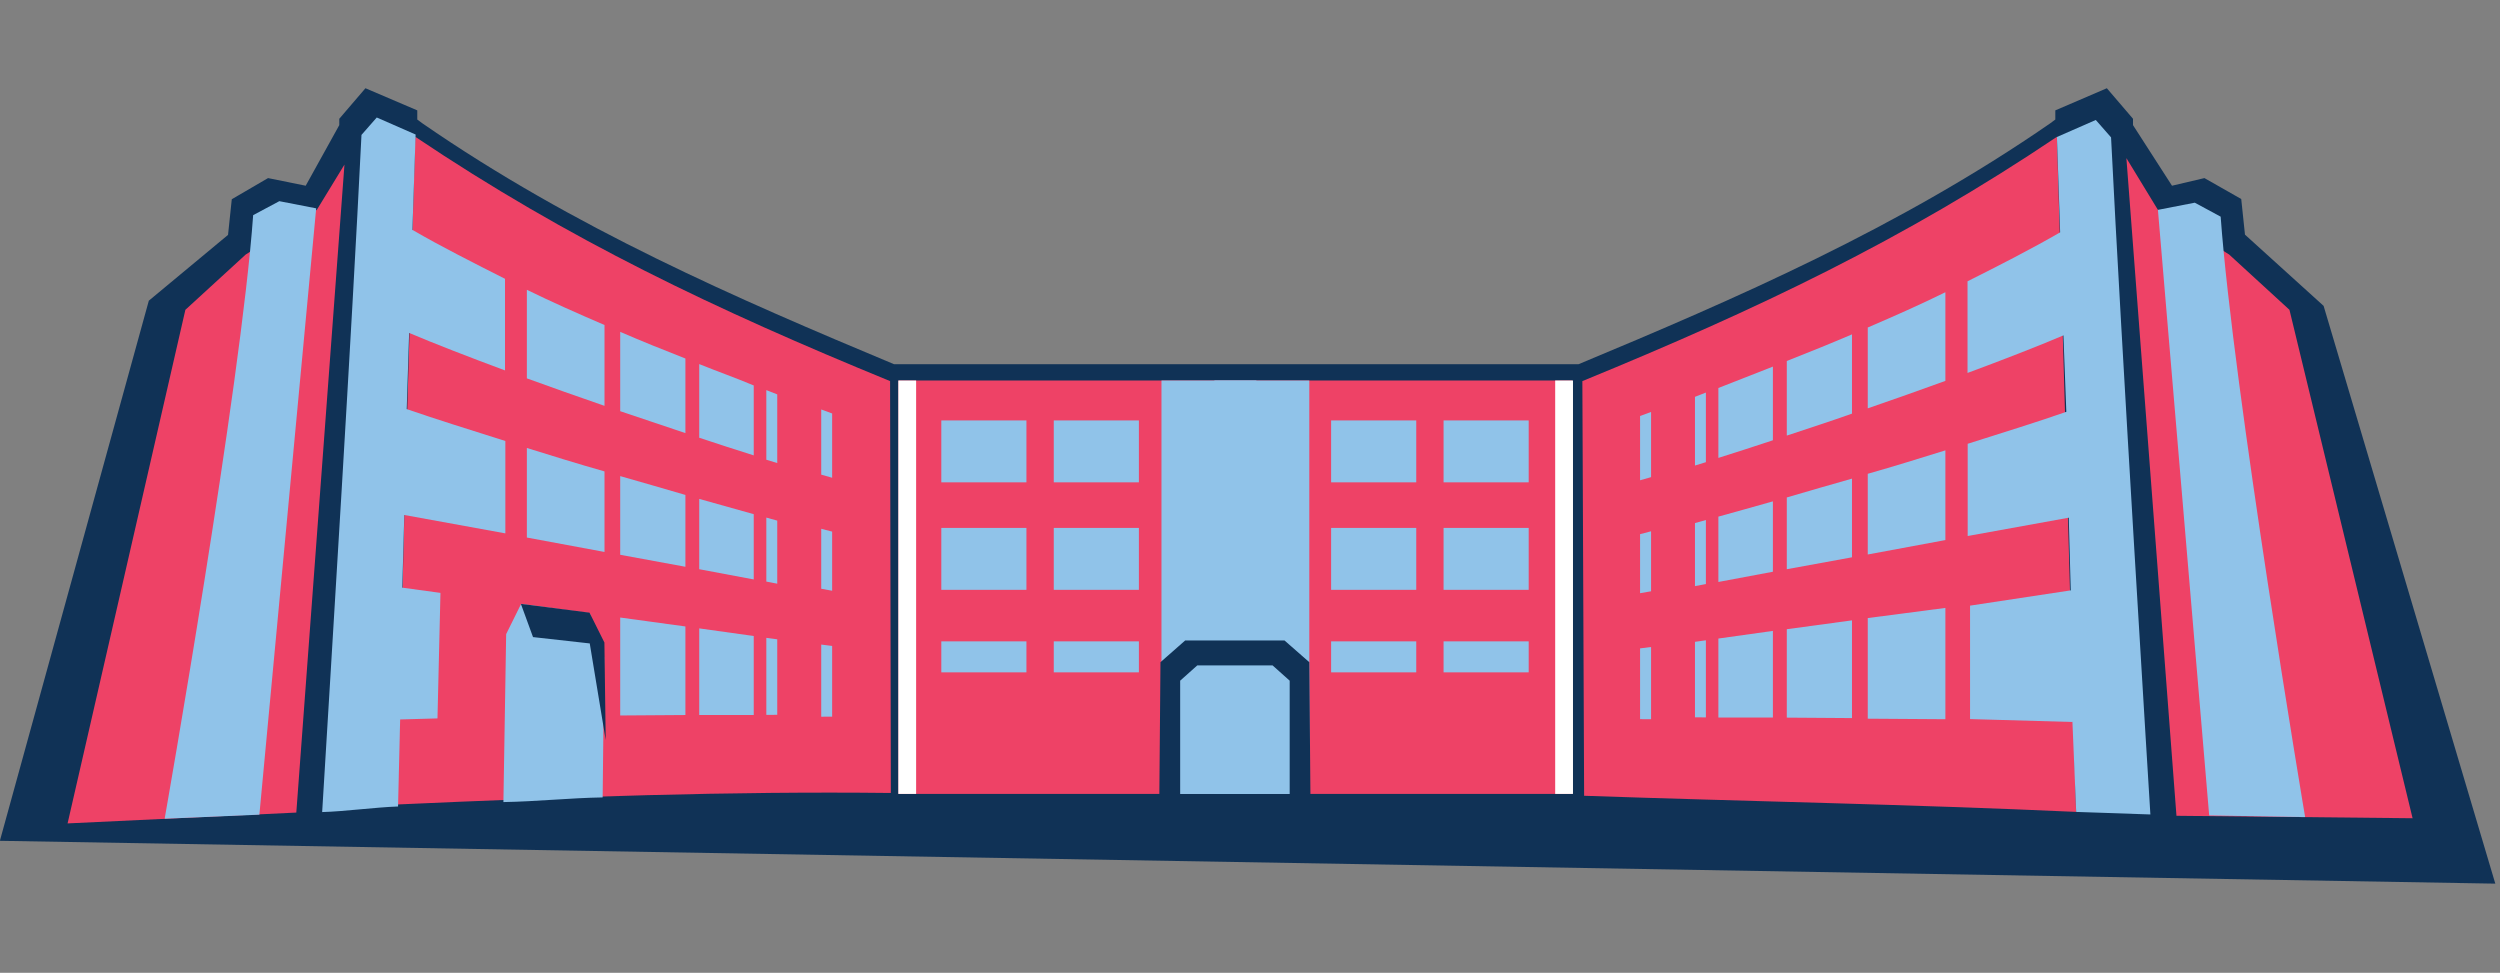 <svg xmlns="http://www.w3.org/2000/svg" xmlns:xlink="http://www.w3.org/1999/xlink" width="239" height="93" viewBox="0 0 239 93">
  <rect x="0" y="0" width="239" height="93" fill="#808080" stroke="none"/>
  <defs>
    <clipPath id="clip-path">
      <rect id="Rectangle_45" data-name="Rectangle 45" width="239" height="93" transform="translate(-2484 -252.902)" fill="#fff" stroke="#707070" stroke-width="1"/>
    </clipPath>
  </defs>
  <g id="Mask_Group_23" data-name="Mask Group 23" transform="translate(2484 252.902)" clip-path="url(#clip-path)">
    <g id="logo_zs_sv_cecha" transform="translate(-2484 -244.472)">
      <path id="Path_1085" data-name="Path 1085" d="M336.094,195.2l.358-3.408,3.467-2.022,3.6.73,3.211-5.795v-.606l2.5-2.919,4.956,2.117v.876l.482.358c14.5,10.021,30.142,16.786,45.1,23.034H465.2c14.991-6.247,30.6-13.013,45.1-23.034l.482-.358v-.876l4.926-2.117,2.5,2.919v.606l3.729,5.795,3.1-.73,3.518,2,.358,3.408,7.517,6.809,16.414,55.234-238.563-4.094,14.239-51.636Z" transform="translate(-314.294 -181.175)" fill="#103256" fill-rule="evenodd"/>
      <path id="Path_1086" data-name="Path 1086" d="M350.756,192.476l-2.642,4.328-6.8,4.27-5.766,5.284-11.261,49.1,21.866-1.036Z" transform="translate(-317.826 -185.17)" fill="#ee4266" fill-rule="evenodd"/>
      <path id="Path_1087" data-name="Path 1087" d="M628.724,191.516l3.014,4.948,6.809,4.27,5.766,5.284,11.772,48.607-22.574-.234Z" transform="translate(-425.441 -184.831)" fill="#ee4266" fill-rule="evenodd"/>
      <rect id="Rectangle_46" data-name="Rectangle 46" width="64.423" height="39.521" transform="translate(85.895 27.946)" fill="#ee4266"/>
      <rect id="Rectangle_47" data-name="Rectangle 47" width="14.13" height="39.521" transform="translate(111.038 27.946)" fill="#90c3e9"/>
      <rect id="Rectangle_48" data-name="Rectangle 48" width="1.701" height="39.521" transform="translate(85.88 27.946)" fill="#fff"/>
      <rect id="Rectangle_49" data-name="Rectangle 49" width="1.701" height="39.521" transform="translate(148.676 27.946)" fill="#fff"/>
      <rect id="Rectangle_50" data-name="Rectangle 50" width="8.138" height="5.919" transform="translate(89.989 31.763)" fill="#90c3e9"/>
      <rect id="Rectangle_51" data-name="Rectangle 51" width="8.138" height="5.919" transform="translate(100.74 31.763)" fill="#90c3e9"/>
      <rect id="Rectangle_52" data-name="Rectangle 52" width="8.138" height="5.919" transform="translate(127.255 31.763)" fill="#90c3e9"/>
      <rect id="Rectangle_53" data-name="Rectangle 53" width="8.138" height="5.919" transform="translate(138.005 31.763)" fill="#90c3e9"/>
      <rect id="Rectangle_54" data-name="Rectangle 54" width="8.138" height="5.919" transform="translate(89.989 42.039)" fill="#90c3e9"/>
      <rect id="Rectangle_55" data-name="Rectangle 55" width="8.138" height="5.919" transform="translate(100.74 42.039)" fill="#90c3e9"/>
      <rect id="Rectangle_56" data-name="Rectangle 56" width="8.138" height="5.919" transform="translate(127.255 42.039)" fill="#90c3e9"/>
      <rect id="Rectangle_57" data-name="Rectangle 57" width="8.138" height="5.919" transform="translate(138.005 42.039)" fill="#90c3e9"/>
      <rect id="Rectangle_58" data-name="Rectangle 58" width="8.138" height="2.963" transform="translate(89.989 52.884)" fill="#90c3e9"/>
      <rect id="Rectangle_59" data-name="Rectangle 59" width="8.138" height="2.963" transform="translate(100.74 52.884)" fill="#90c3e9"/>
      <rect id="Rectangle_60" data-name="Rectangle 60" width="8.138" height="2.963" transform="translate(127.255 52.884)" fill="#90c3e9"/>
      <rect id="Rectangle_61" data-name="Rectangle 61" width="8.138" height="2.963" transform="translate(138.005 52.884)" fill="#90c3e9"/>
      <path id="Path_1088" data-name="Path 1088" d="M420.157,211.721c-16.735-6.86-30.748-13.524-45.389-23.355l-.263,8.649-.285,9.9-.212,7.3-.285,10.137-.671,27.843c16.188-.73,31.872-1.277,47.177-1.1Zm66.182,0c16.735-6.86,30.748-13.524,45.367-23.355l.255,8.649.292,9.9.212,7.3.285,10.137.788,28.551c-16.056-.73-31.587-1.007-47.031-1.54Z" transform="translate(-335.065 -183.717)" fill="#ee4266" fill-rule="evenodd"/>
      <path id="Path_1089" data-name="Path 1089" d="M639.385,199.444l-2.474-1.336-3.525.686,4.9,57.891,9.174.161S640.575,215.939,639.385,199.444Z" transform="translate(-427.089 -187.161)" fill="#90c3e9" fill-rule="evenodd"/>
      <path id="Path_1090" data-name="Path 1090" d="M347.1,199.219l2.5-1.336,3.525.686-5.43,57.964-9.057.387S345.931,215.625,347.1,199.219Z" transform="translate(-322.898 -187.081)" fill="#90c3e9" fill-rule="evenodd"/>
      <path id="Path_1091" data-name="Path 1091" d="M370.246,206.106c2.43,1.029,5.839,2.35,9.167,3.584v-8.758c-2.883-1.46-6.145-3.1-8.853-4.678l.307-9.116-3.715-1.628-1.46,1.664c-.927,18.91-2.883,50.191-3.759,64.737,2.065-.051,5.109-.46,7.255-.533l.2-8.32,3.569-.1.285-12-3.649-.5.19-6.948,9.663,1.759v-8.831c-3.408-1.08-6.693-2.1-9.43-3.051Z" transform="translate(-331.134 -182.708)" fill="#90c3e9" fill-rule="evenodd"/>
      <path id="Path_1092" data-name="Path 1092" d="M392.2,219.456c2.357.854,4.832,1.737,7.422,2.627v-7.729c-2.547-1.095-5.021-2.19-7.422-3.365Z" transform="translate(-341.832 -191.714)" fill="#90c3e9" fill-rule="evenodd"/>
      <path id="Path_1093" data-name="Path 1093" d="M406.005,224.793l6.233,2.095v-7.131c-2.095-.817-4.189-1.664-6.233-2.547Z" transform="translate(-346.713 -193.913)" fill="#90c3e9" fill-rule="evenodd"/>
      <path id="Path_1094" data-name="Path 1094" d="M427.612,232.479l1.044.314v-6.561l-1.044-.409Z" transform="translate(-354.351 -196.958)" fill="#90c3e9" fill-rule="evenodd"/>
      <path id="Path_1095" data-name="Path 1095" d="M427.612,250.788l1.044.2v-6.028l-1.044-.292Z" transform="translate(-354.351 -203.618)" fill="#90c3e9" fill-rule="evenodd"/>
      <path id="Path_1096" data-name="Path 1096" d="M417.689,248.631l5.211.978v-6.24c-1.737-.489-3.474-.971-5.211-1.46Z" transform="translate(-350.843 -202.644)" fill="#90c3e9" fill-rule="evenodd"/>
      <path id="Path_1097" data-name="Path 1097" d="M406.005,246.063l6.233,1.146v-6.868c-2.095-.606-4.167-1.219-6.233-1.8Z" transform="translate(-346.713 -201.455)" fill="#90c3e9" fill-rule="evenodd"/>
      <path id="Path_1098" data-name="Path 1098" d="M417.689,269.339H422.9v-7.554l-5.211-.73Z" transform="translate(-350.843 -209.412)" fill="#90c3e9" fill-rule="evenodd"/>
      <path id="Path_1099" data-name="Path 1099" d="M427.612,269.82l1.044-.007v-7.218l-1.044-.139Z" transform="translate(-354.351 -209.907)" fill="#90c3e9" fill-rule="evenodd"/>
      <path id="Path_1100" data-name="Path 1100" d="M435.729,234.912l1.044.3v-6.145l-1.044-.387Z" transform="translate(-357.22 -197.967)" fill="#90c3e9" fill-rule="evenodd"/>
      <path id="Path_1101" data-name="Path 1101" d="M435.729,252.064l1.044.19V246.6l-1.044-.27Z" transform="translate(-357.22 -204.209)" fill="#90c3e9" fill-rule="evenodd"/>
      <path id="Path_1102" data-name="Path 1102" d="M435.729,270.346l1.044-.007V263.58l-1.044-.131Z" transform="translate(-357.22 -210.258)" fill="#90c3e9" fill-rule="evenodd"/>
      <path id="Path_1103" data-name="Path 1103" d="M396.995,258.322l-6.569-.89-1.43,2.89-.263,16.057c3.168-.051,6.335-.394,9.488-.445l.146-13.4Z" transform="translate(-340.607 -208.131)" fill="#90c3e9" fill-rule="evenodd"/>
      <path id="Path_1104" data-name="Path 1104" d="M417.689,229.016c1.737.569,3.474,1.146,5.211,1.686v-6.685c-1.737-.73-3.5-1.35-5.211-2.044Z" transform="translate(-350.843 -195.597)" fill="#90c3e9" fill-rule="evenodd"/>
      <path id="Path_1105" data-name="Path 1105" d="M392.2,242.941l7.422,1.379v-7.7c-2.569-.73-5.043-1.5-7.422-2.241Z" transform="translate(-341.832 -199.983)" fill="#90c3e9" fill-rule="evenodd"/>
      <path id="Path_1106" data-name="Path 1106" d="M406.005,268.816l6.233-.044v-8.466l-6.233-.854Z" transform="translate(-346.713 -208.846)" fill="#90c3e9" fill-rule="evenodd"/>
      <path id="Path_1107" data-name="Path 1107" d="M614.4,206.472c-2.43,1.036-5.839,2.357-9.167,3.591V201.3c2.919-1.46,6.145-3.109,8.853-4.678l-.307-9.116,3.715-1.628,1.46,1.664c.927,18.9,3.759,64.729,3.759,64.729l-7.094-.241-.358-8.6-9.787-.277V232.308l9.627-1.46-.19-6.948-9.663,1.752v-8.816c3.408-1.08,6.693-2.1,9.43-3.058Z" transform="translate(-417.137 -182.839)" fill="#90c3e9" fill-rule="evenodd"/>
      <path id="Path_1108" data-name="Path 1108" d="M597.9,219.824c-2.357.854-4.832,1.737-7.422,2.627v-7.729c2.547-1.095,5.021-2.19,7.422-3.372Z" transform="translate(-411.921 -191.842)" fill="#90c3e9" fill-rule="evenodd"/>
      <path id="Path_1109" data-name="Path 1109" d="M584.743,225.158c-2.044.73-4.138,1.4-6.233,2.1v-7.131c2.095-.825,4.189-1.671,6.233-2.547Z" transform="translate(-407.692 -194.045)" fill="#90c3e9" fill-rule="evenodd"/>
      <path id="Path_1110" data-name="Path 1110" d="M565.974,232.84l-1.044.321v-6.569l1.044-.409Z" transform="translate(-402.891 -197.086)" fill="#90c3e9" fill-rule="evenodd"/>
      <path id="Path_1111" data-name="Path 1111" d="M565.974,251.153l-1.044.2v-6.028l1.044-.292Z" transform="translate(-402.891 -203.75)" fill="#90c3e9" fill-rule="evenodd"/>
      <path id="Path_1112" data-name="Path 1112" d="M573.6,249l-5.211.978v-6.247c1.737-.482,3.474-.963,5.211-1.46Z" transform="translate(-404.112 -202.772)" fill="#90c3e9" fill-rule="evenodd"/>
      <path id="Path_1113" data-name="Path 1113" d="M584.743,246.431l-6.233,1.139v-6.86c2.095-.613,4.167-1.219,6.233-1.8Z" transform="translate(-407.692 -201.583)" fill="#90c3e9" fill-rule="evenodd"/>
      <path id="Path_1114" data-name="Path 1114" d="M573.6,269.712h-5.211v-7.554l5.211-.73Z" transform="translate(-404.112 -209.544)" fill="#90c3e9" fill-rule="evenodd"/>
      <path id="Path_1115" data-name="Path 1115" d="M565.974,270.188l-1.044-.007v-7.218l1.044-.146Z" transform="translate(-402.891 -210.035)" fill="#90c3e9" fill-rule="evenodd"/>
      <path id="Path_1116" data-name="Path 1116" d="M557.864,235.284l-1.051.3v-6.145l1.051-.387Z" transform="translate(-400.022 -198.099)" fill="#90c3e9" fill-rule="evenodd"/>
      <path id="Path_1117" data-name="Path 1117" d="M557.864,252.433l-1.051.182v-5.642l1.051-.277Z" transform="translate(-400.022 -204.336)" fill="#90c3e9" fill-rule="evenodd"/>
      <path id="Path_1118" data-name="Path 1118" d="M557.864,270.714l-1.051-.007v-6.766l1.051-.131Z" transform="translate(-400.022 -210.386)" fill="#90c3e9" fill-rule="evenodd"/>
      <path id="Path_1119" data-name="Path 1119" d="M573.6,229.389c-1.737.569-3.474,1.146-5.211,1.686V224.39c1.737-.693,3.5-1.357,5.211-2.044Z" transform="translate(-404.112 -195.729)" fill="#90c3e9" fill-rule="evenodd"/>
      <path id="Path_1120" data-name="Path 1120" d="M597.9,243.306l-7.422,1.379v-7.714c2.569-.73,5.043-1.5,7.422-2.241Z" transform="translate(-411.921 -200.106)" fill="#90c3e9" fill-rule="evenodd"/>
      <path id="Path_1121" data-name="Path 1121" d="M584.743,269.212l-6.233-.044v-8.452l6.233-.847Z" transform="translate(-407.692 -208.993)" fill="#90c3e9" fill-rule="evenodd"/>
      <path id="Path_1122" data-name="Path 1122" d="M597.9,268.671l-7.422-.051V259l7.422-.971Z" transform="translate(-411.921 -208.343)" fill="#90c3e9" fill-rule="evenodd"/>
      <rect id="Rectangle_62" data-name="Rectangle 62" width="4.014" height="39.521" transform="translate(116.096 27.946)" fill="#90c3e9"/>
      <path id="Path_1123" data-name="Path 1123" d="M486.043,277.553V265.138l2.547-2.036,9.181-.139,2.379,2.029.029,12.561Z" transform="translate(-375.005 -210.087)" fill="#90c3e9" fill-rule="evenodd"/>
      <path id="Path_1124" data-name="Path 1124" d="M500.171,277.677l-.109-12.758-2.372-2.08H488.2l-2.365,2.08-.109,12.758h1.992V266.686l1.635-1.46h7.2l1.635,1.46v10.991Z" transform="translate(-374.894 -210.043)" fill="#103256" fill-rule="evenodd"/>
      <path id="Path_1125" data-name="Path 1125" d="M391.318,257.432l1.16,3.175,5.423.606,1.525,9.24-.124-9.327-1.423-2.854Z" transform="translate(-341.521 -208.131)" fill="#103256" fill-rule="evenodd"/>
    </g>
  </g>
</svg>
